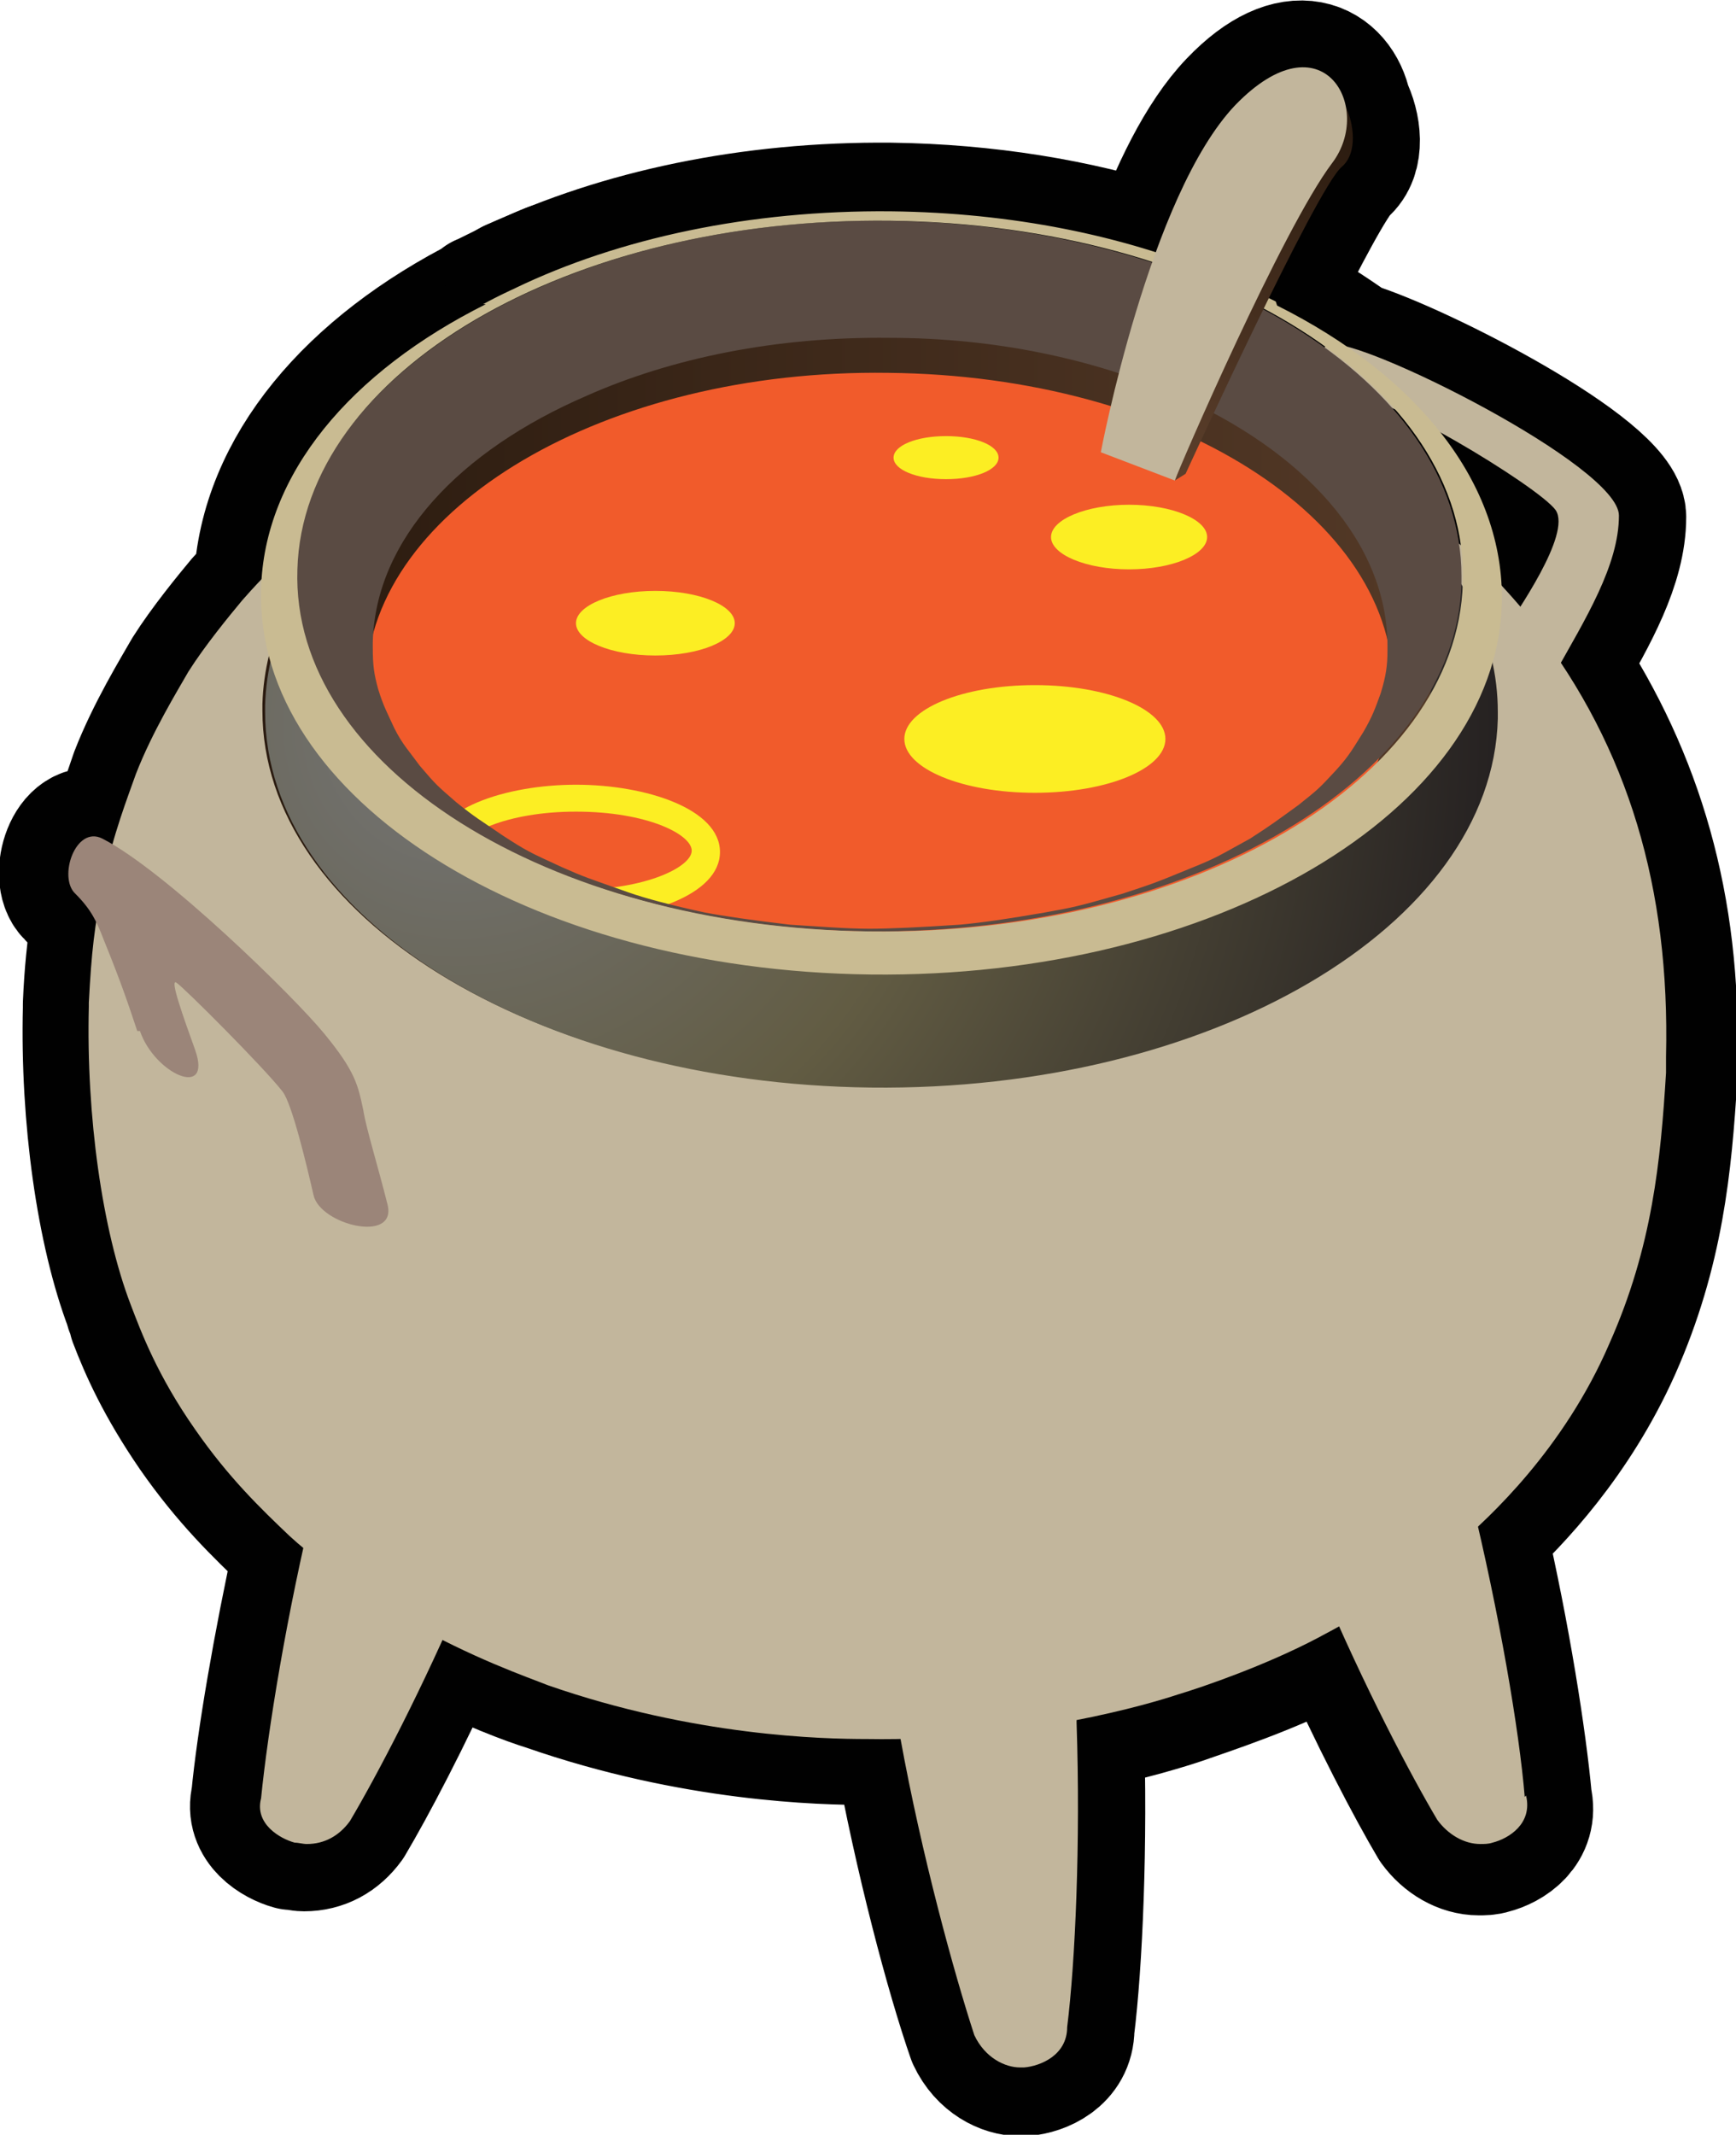 <?xml version="1.0" encoding="UTF-8"?>
<svg id="Layer_1" xmlns="http://www.w3.org/2000/svg" xmlns:xlink="http://www.w3.org/1999/xlink" viewBox="0 0 12.9 15.86">
  <defs>
    <style>
      .cls-1 {
        fill: #c9bb92;
      }

      .cls-2 {
        fill: #fcee23;
      }

      .cls-3 {
        fill: url(#linear-gradient-2);
      }

      .cls-4 {
        fill: url(#radial-gradient);
      }

      .cls-5 {
        fill: url(#linear-gradient);
      }

      .cls-6 {
        fill: #9b8579;
      }

      .cls-7 {
        fill: #5a4b43;
      }

      .cls-8 {
        fill: #f15b2b;
      }

      .cls-9 {
        fill: none;
        stroke: #010101;
        stroke-linecap: round;
        stroke-linejoin: round;
      }

      .cls-10 {
        fill: #c2b69c;
      }
    </style>
    <linearGradient id="linear-gradient" x1="1.36" y1="5.62" x2="12.6" y2="5.62" gradientUnits="userSpaceOnUse">
      <stop offset="0" stop-color="#27180d"/>
      <stop offset="1" stop-color="#5d402c"/>
    </linearGradient>
    <radialGradient id="radial-gradient" cx="3.41" cy="5.4" fx="3.41" fy="5.4" r="7.89" gradientUnits="userSpaceOnUse">
      <stop offset="0" stop-color="#757678"/>
      <stop offset=".45" stop-color="#625c43"/>
      <stop offset="1" stop-color="#231f20"/>
    </radialGradient>
    <linearGradient id="linear-gradient-2" x1="10.07" y1=".76" x2="8.57" y2="3.48" xlink:href="#linear-gradient"/>
  </defs>
  <path class="cls-9" d="M6.69,12.93c.16.88.39,1.74.55,2.2.08.17.23.24.34.24h.03c.12-.01.32-.09.32-.3.06-.48.1-1.37.07-2.26h0c.4-.08.68-.17.77-.2.2-.07.66-.22,1.04-.42.05-.02.09-.05.14-.07.28.63.56,1.16.72,1.43.08.11.2.18.32.18.03,0,.06,0,.09-.01.12-.03.3-.14.25-.35-.04-.44-.16-1.21-.34-1.99.26-.24.7-.7,1-1.37.32-.72.38-1.36.42-2.01,0-.04,0-.08,0-.12.03-1.14-.25-2.09-.81-2.94.22-.38.43-.75.43-1.1,0-.33-1.47-1.09-1.99-1.25-.17-.12-.35-.24-.56-.34-.02-.01-.03-.02-.05-.03.23-.47.46-.9.54-.97.12-.1.09-.31.02-.45-.06-.29-.37-.48-.81-.02-.24.25-.44.67-.59,1.09-.59-.19-1.26-.3-1.97-.31-1.05-.01-2.01.2-2.78.56-.11.05-.2.1-.25.12,0,0,.01,0,.02,0-.99.5-1.63,1.25-1.67,2.09-.05.06-.1.11-.13.14-.1.12-.28.34-.4.53-.08.14-.27.45-.39.76-.04.12-.11.31-.17.52-.04-.02-.08-.05-.11-.06-.2-.1-.32.29-.2.41.09.09.14.17.18.26-.02.17-.04.33-.05.57,0,.01,0,.02,0,.03-.02.81.1,1.66.31,2.21,0,.02.02.05.03.08h0s0,.02,0,.02c.08.21.2.48.44.83.25.36.49.59.7.79.02.02.06.05.09.08-.16.73-.28,1.44-.32,1.86-.05.19.14.3.25.33.03,0,.06.01.09.01.13,0,.24-.06.32-.17.16-.27.42-.76.69-1.36.37.19.67.3.8.34,1.09.38,2.05.4,2.37.4.08,0,.15,0,.23,0ZM11.56,3.79c.09.13-.12.49-.27.72-.05-.06-.1-.12-.15-.18-.02-.4-.16-.78-.42-1.12.37.21.77.47.84.57Z"/>
  <path class="cls-9" d="M3.82,2.13s0,0,.01,0c.08-.04.16-.08.26-.12-.09.04-.19.08-.28.12Z"/>
  <g>
    <path class="cls-10" d="M7.99,12.71v-2.42c-.38.03-.77.04-1.16.04-.06,0-.12,0-.19,0v2.5h.03l.02.08c.16.88.4,1.75.55,2.21.08.17.23.24.34.24h.03c.12-.01.32-.09.32-.3.06-.48.1-1.37.07-2.26v-.09Z"/>
    <path class="cls-10" d="M11.33,13.35c-.04-.49-.19-1.37-.4-2.23l-.02-.06.06-.04c.1-.07.2-.15.3-.22-.21-.41-.56-1.05-.51-1.21.03-.07.17-.24.36-.42-1.26.4-2.72.62-4.28.62-2.21,0-4.23-.46-5.76-1.21l-.05,1.21c.32.46.74.88,1.28,1.24l.05.04-.02.06c-.21.86-.35,1.73-.4,2.23-.05.19.14.3.25.33.03,0,.06.01.09.01.13,0,.24-.06.32-.17.19-.32.54-.98.87-1.76l.04-.09.1.04c.58.23,1.21.39,1.86.48v-.35h3.51v.09c.24-.07.47-.15.69-.23l.1-.04.04.09c.33.78.68,1.44.87,1.76.08.11.2.18.32.18.03,0,.06,0,.09-.01.12-.03.3-.14.25-.35Z"/>
    <g>
      <path class="cls-10" d="M11.55,5.01c.23-.41.48-.81.48-1.18s-1.93-1.33-2.15-1.27c-.21.05-.45,1.2-.38,1.25.07.05.46-.75.59-.84.12-.09,1.34.64,1.47.82.12.18-.3.77-.38.9-.07.12.36.32.36.32Z"/>
      <g>
        <path class="cls-5" d="M1.82,5.57c.05-1.88,2.2-3.39,4.8-3.35,2.61.03,4.69,1.59,4.64,3.47-.05,1.88-2.2,3.38-4.81,3.35-2.61-.03-4.68-1.59-4.64-3.47Z"/>
        <path class="cls-8" d="M2.72,5.05c.04-1.28,1.78-2.31,3.88-2.28,2.11.02,3.79,1.08,3.75,2.37-.04,1.28-1.78,2.31-3.88,2.28-2.11-.02-3.79-1.08-3.75-2.37Z"/>
        <path class="cls-10" d="M11.43,4.67c-.48-.62-1.06-1.02-1.18-1.1-.21-.13-.44-.29-.84-.47-.21-.1-.38-.16-.56-.22,1.35.49,2.26,1.38,2.26,2.4,0,.02,0,.03,0,.05-.04,1.54-2.13,2.77-4.66,2.74-2.5-.03-4.5-1.27-4.5-2.79,0-.02,0-.03,0-.05h0c.03-1,.92-1.87,2.24-2.35-.31.11-.73.28-1.15.54-.7.44-1.1.88-1.24,1.04-.1.12-.28.34-.4.53-.08.14-.27.45-.39.76-.06.17-.17.45-.24.79-.07.35-.09.53-.11.91,0,.01,0,.02,0,.03-.02.81.1,1.66.31,2.21.08.21.2.53.48.93.25.36.49.59.7.79.14.13.48.4.87.63.49.28.9.42,1.05.48,1.09.38,2.05.4,2.37.4,1.18.02,2.13-.27,2.31-.33.2-.06.66-.22,1.04-.42.32-.17.59-.32,1.05-.7.22-.19.78-.7,1.12-1.49.32-.72.38-1.36.42-2.01,0-.04,0-.08,0-.12.03-1.25-.28-2.29-.97-3.19Z"/>
        <path class="cls-2" d="M4.28,6.83c-.52,0-1.07-.18-1.07-.5s.55-.5,1.07-.5,1.07.18,1.07.5-.55.5-1.07.5ZM4.28,6.03c-.52,0-.86.17-.86.29s.34.29.86.29.86-.17.86-.29-.33-.29-.86-.29Z"/>
        <path class="cls-4" d="M8.52,2.77c.82.24,1.3.58,1.55.83.58.55.6,1.03.6,1.21,0,.38-.15.72-.44,1.06-.31.36-.75.6-.79.62-.36.19-.64.33-1.3.5-.14.04-.63.15-1.32.18-.56.02-.98-.03-1.33-.07-.14-.02-.65-.1-1.24-.32-.5-.19-.84-.42-.96-.51-.39-.29-.56-.54-.62-.64-.06-.09-.13-.22-.17-.34-.04-.12-.06-.19-.07-.28,0-.06-.02-.13-.02-.19,0-.01,0-.03,0-.04,0-.16.04-.65.6-1.18.47-.44,1.06-.67,1.4-.78-1.43.46-2.41,1.37-2.44,2.42v.05c0,1.52,2,2.76,4.5,2.79,2.53.03,4.62-1.2,4.66-2.74v-.05c0-1.11-1.06-2.07-2.6-2.52Z"/>
        <path class="cls-7" d="M6.61,1.64c-2.39-.03-4.36,1.14-4.41,2.59v.05c0,1.44,1.89,2.61,4.25,2.64,2.39.02,4.37-1.14,4.41-2.59,0-.02,0-.03,0-.05,0-1.44-1.89-2.61-4.26-2.64ZM10.31,4.84c0,.1-.01.18-.05.31-.04.11-.06.17-.13.29-.07.11-.1.17-.2.28-.13.14-.13.14-.28.26-.18.13-.19.14-.36.25-.22.12-.24.14-.44.22-.29.12-.3.12-.51.19-.35.1-.36.1-.58.14q-.4.07-.63.09-.45.03-.67.03c-.18,0-.42-.02-.59-.03q-.42-.05-.63-.09-.37-.08-.57-.15c-.31-.11-.32-.11-.5-.19-.24-.11-.26-.12-.43-.23-.19-.13-.2-.13-.35-.25-.15-.13-.15-.13-.27-.27-.08-.11-.13-.16-.19-.28-.05-.11-.08-.16-.12-.29-.03-.11-.04-.17-.04-.31,0-.01,0-.03,0-.04.02-.76.64-1.42,1.59-1.83.63-.28,1.41-.44,2.25-.43.79,0,1.52.16,2.12.42.96.42,1.58,1.1,1.58,1.87v.03Z"/>
        <path class="cls-1" d="M9.48,2.24c-.18-.09-.31-.15-.41-.19h0s-.07-.03-.09-.04c.02,0,.04.02.06.03-.69-.29-1.52-.46-2.42-.47-1.05-.01-2.02.2-2.79.57.09-.04.18-.08.28-.12-.25.1-.43.19-.52.24,0,0,.01,0,.02,0-1,.5-1.65,1.26-1.67,2.12-.04,1.55,1.98,2.83,4.53,2.86,2.55.03,4.65-1.21,4.69-2.76.02-.89-.63-1.69-1.67-2.21ZM6.46,6.92c-2.39-.03-4.3-1.23-4.25-2.69.04-1.46,2.01-2.62,4.41-2.59,2.39.03,4.3,1.23,4.25,2.69-.04,1.46-2.01,2.62-4.41,2.59Z"/>
        <path class="cls-2" d="M8.66,5.49c0,.22-.43.4-.97.4s-.97-.18-.97-.4.43-.4.97-.4.97.18.97.4Z"/>
        <path class="cls-2" d="M8.97,3.99c0,.13-.26.24-.58.24s-.58-.11-.58-.24.26-.24.58-.24.58.11.58.24Z"/>
        <path class="cls-2" d="M7.42,3.4c0,.09-.17.16-.39.16s-.39-.07-.39-.16.17-.16.39-.16.39.07.39.16Z"/>
        <path class="cls-2" d="M5.46,4.63c0,.13-.26.24-.59.24s-.59-.11-.59-.24.26-.24.59-.24.59.11.59.24Z"/>
      </g>
      <path class="cls-6" d="M1.02,7.66c-.07-.21-.12-.36-.25-.68-.05-.13-.09-.22-.21-.34-.13-.12,0-.51.2-.41.47.24,1.43,1.18,1.65,1.45.23.28.25.38.29.57.02.13.11.42.18.7.07.29-.5.15-.55-.07-.05-.22-.16-.68-.23-.77-.14-.18-.74-.78-.79-.81-.05-.03.05.25.14.5.13.37-.3.18-.41-.14Z"/>
      <path class="cls-3" d="M8.73,3.57l.08-.05s.97-2.12,1.16-2.28c.19-.16.01-.62-.11-.57-.12.05-1.13,2.9-1.13,2.9Z"/>
      <path class="cls-10" d="M8.73,3.57l-.55-.21s.36-1.91,1-2.58c.65-.67,1.03.02.72.43-.37.49-1.14,2.27-1.17,2.36Z"/>
    </g>
  </g>
</svg>